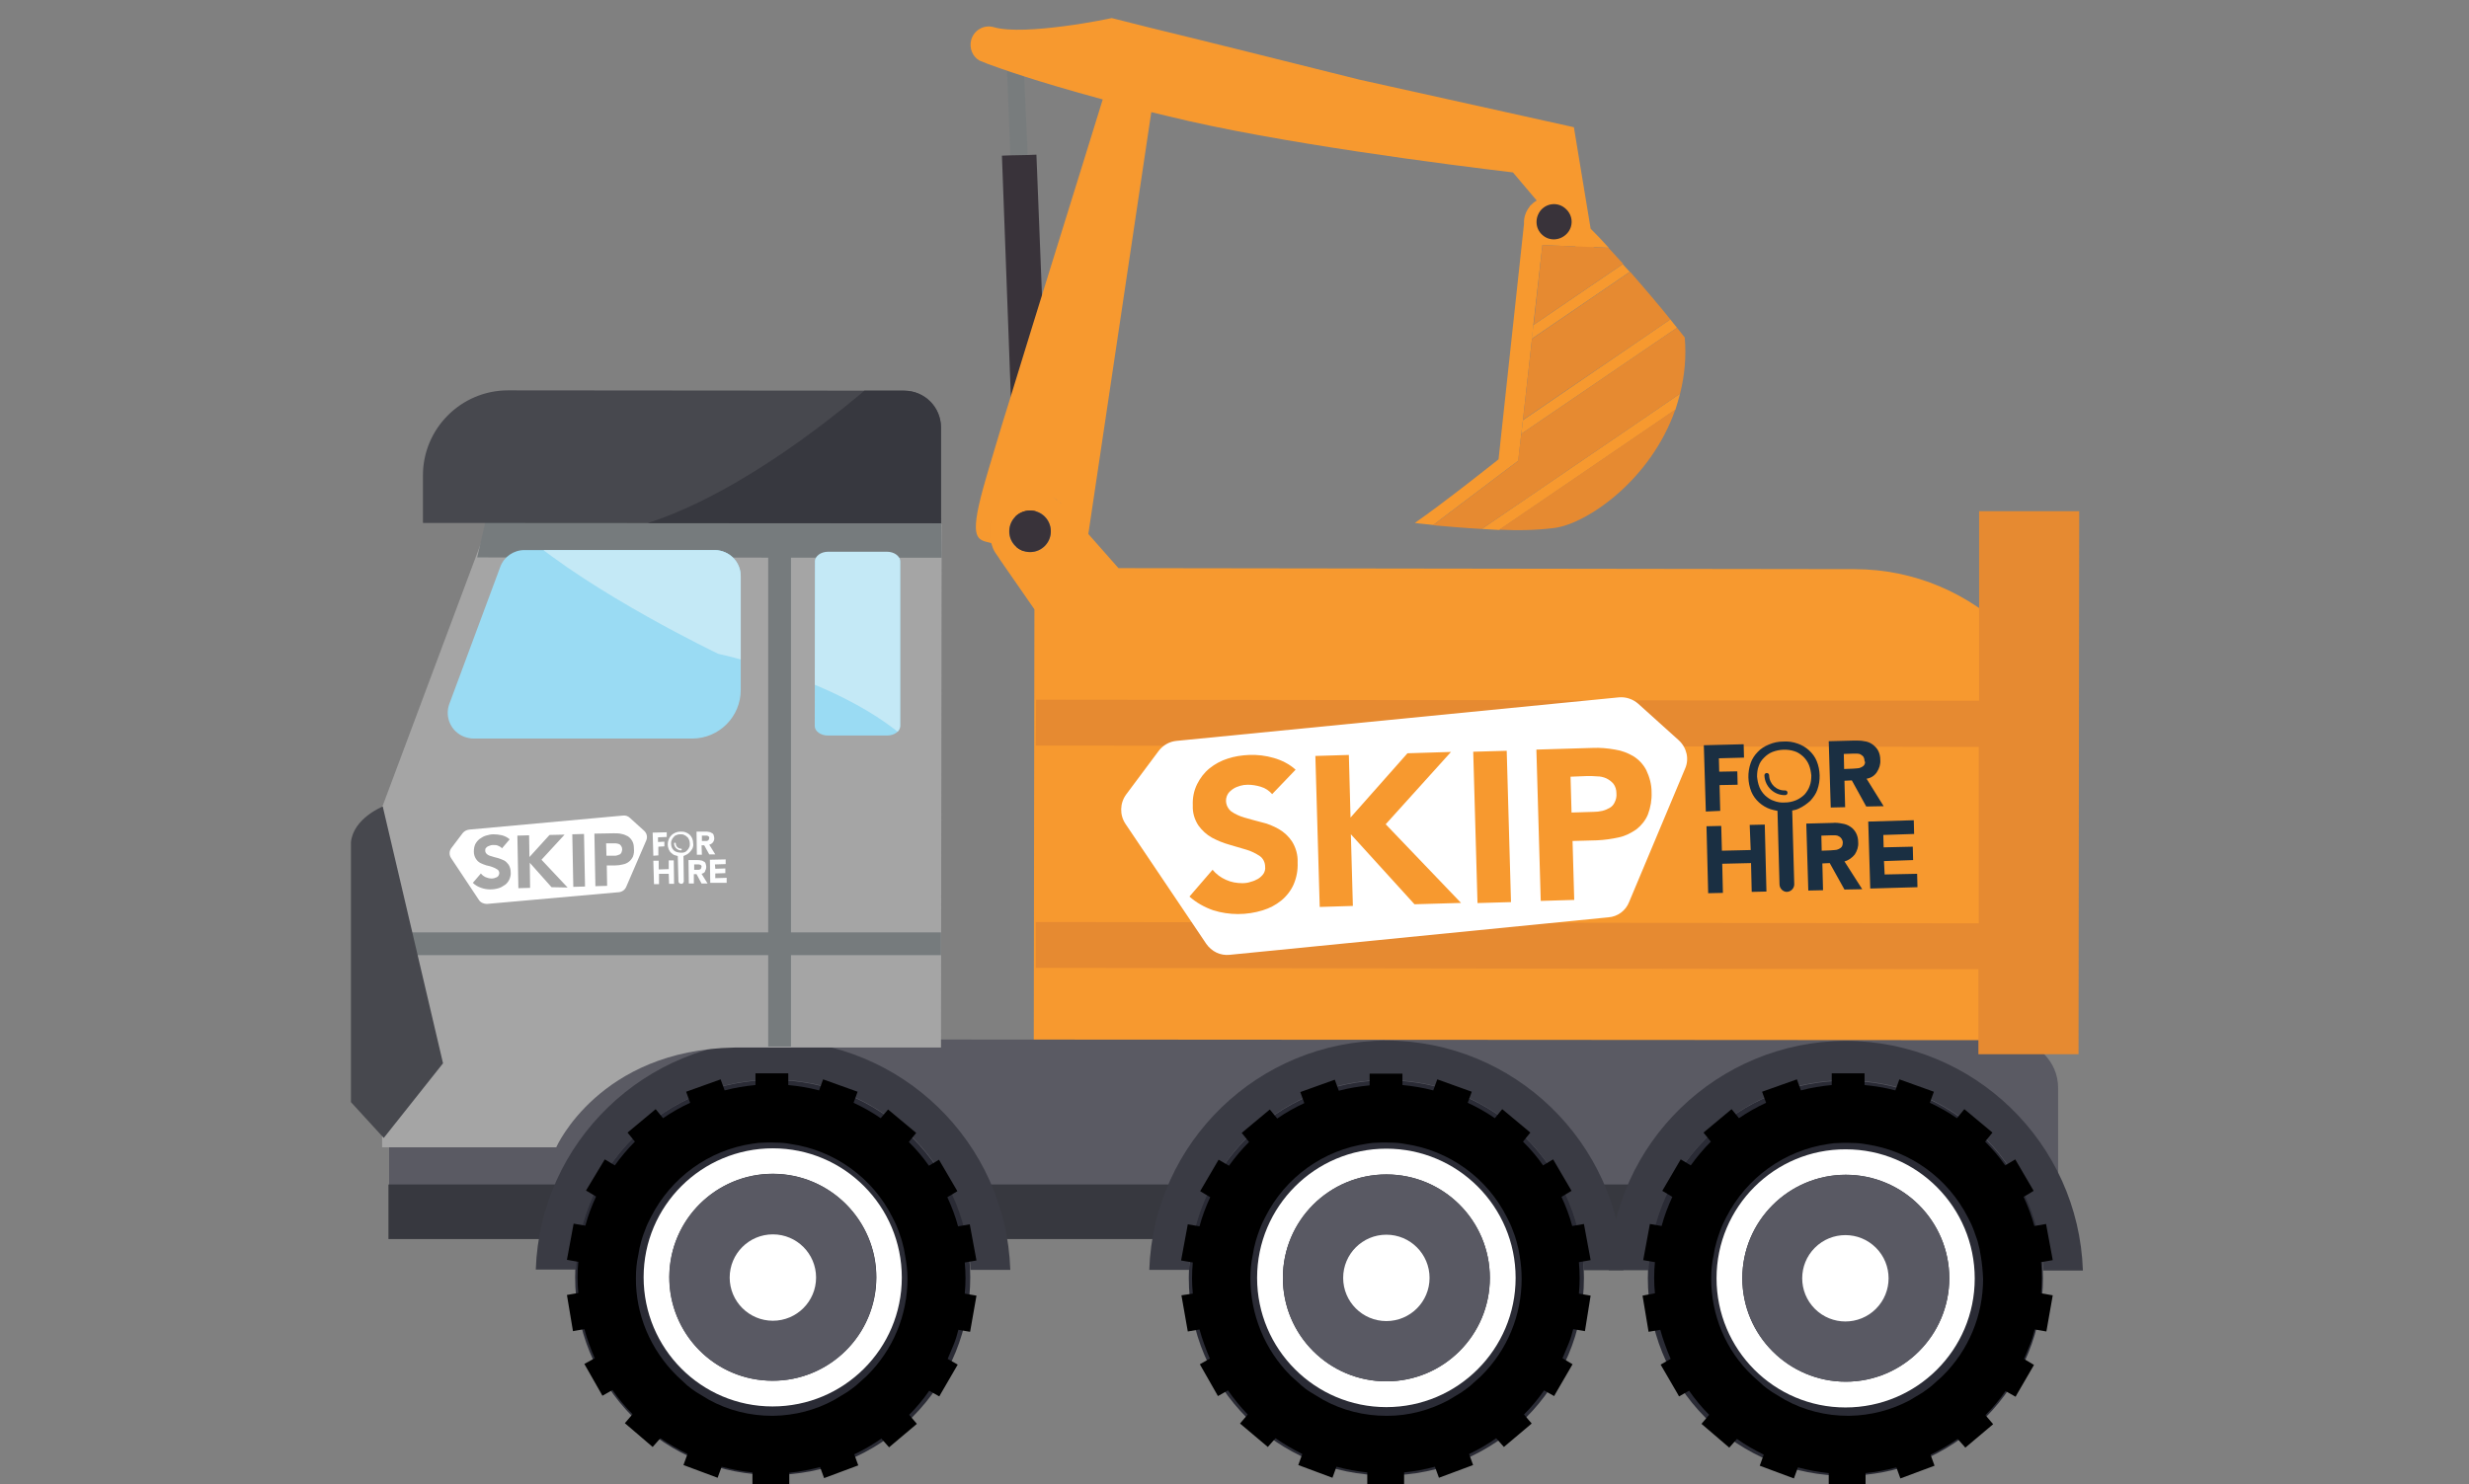 <?xml version="1.0" encoding="utf-8"?>
<!-- Generator: Adobe Illustrator 24.1.1, SVG Export Plug-In . SVG Version: 6.00 Build 0)  -->
<svg version="1.1" id="Layer_1" xmlns="http://www.w3.org/2000/svg" xmlns:xlink="http://www.w3.org/1999/xlink" x="0px" y="0px"
	 viewBox="0 0 737.3 443.4" style="enable-background:new 0 0 737.3 443.4;" xml:space="preserve">
<rect x="0" y="0" width="737.3" height="443.4" fill="#808080" stroke="none"/>
<style type="text/css">
	.st0{fill:#787C7D;}
	.st1{fill:#39333A;}
	.st2{fill:#F7992F;}
	.st3{fill:#5A5A63;}
	.st4{fill:#37383F;}
	.st5{fill:#2A2B35;}
	.st6{fill:#FFFFFF;}
	.st7{fill:#595963;}
	.st8{fill:#3A3B44;}
	.st9{fill:#A5A5A5;}
	.st10{fill:#767B7D;}
	.st11{fill:#47484E;}
	.st12{fill:#9ADBF3;}
	.st13{clip-path:url(#SVGID_2_);}
	.st14{fill:#C4E9F6;}
	.st15{clip-path:url(#SVGID_4_);}
	.st16{clip-path:url(#SVGID_6_);}
	.st17{fill:#E68A31;}
	.st18{fill:#1A2F42;}
	.st19{fill:#FDFEFF;}
</style>
<polyline class="st0" points="305.5,15.4 306.9,46.3 301.7,46.5 300.5,14.3 "/>
<path class="st1" d="M306.9,46.3l2.6-0.1l3.7,93.8c-3.9,12.6-7.1,23.3-9.4,30.9l-4.6-124.4l2.6-0.1L306.9,46.3z"/>
<path class="st2" d="M296,162.2c-0.7-2.5-0.6-5.1,0.3-7.5C295.4,157.1,295.3,159.7,296,162.2c0.3,1,0.6,1.9,1.1,2.7l1.3,1.9l0.1,0.2
	l10.4,15l-0.2,132.2l310.7,0.4l0.1-78.6c0-36.4-29.4-66-65.8-66L334,169.7l-9-10.2l0,0l0,0l18.8-126l5,1.2
	c32.4,8,84.5,14.6,103,16.8l7.1,8.4c-0.7,0.4-1.3,0.9-1.9,1.5c-0.1,0.1-0.2,0.2-0.2,0.3c-1.2,1.5-1.8,3.3-1.7,5.2l-7.6,70.3
	c0,0-16.3,13-25,19c0,0,2.2,0.3,5.5,0.6l25.4-19.2l0.9-8.1l0.5-4.1l2.7-24.3l0.4-4.1l2.7-23.8l9.8,0.4l6.7,7.9l-1.2-7.7l4.5,0.2
	c-1.7-1.9-3.5-3.8-5.4-5.7L470,38l-64-14.2c-21.2-5.3-48-12-62.9-15.6L332,5.4c0,0-6.4,1.4-14.1,2.4s-16.4,1.7-21.2,0.3
	c-2.9-0.8-5.9,0.9-6.7,3.9c-0.6,2.4,0.4,4.9,2.5,6.1l0,0l2.5,1l0,0c3.5,1.3,14,5.1,34.3,10.6c-6.7,21.8-19.9,63.9-28.3,91.4
	c-2.4,7.6-4.3,14.2-5.7,18.8c-0.8,2.6-1.3,4.6-1.7,5.9C289.3,161.5,292,161.2,296,162.2z M462,63.8l3.3,4c-0.1,0.3-0.3,0.6-0.5,0.9
	c-1.1,1.2-3,1.3-4.2,0.2c-1.2-1.1-1.3-3-0.2-4.2l0,0C460.8,64.2,461.4,63.9,462,63.8z M316,149.7c-0.6-0.5-1.2-1-1.9-1.4
	C314.8,148.7,315.5,149.2,316,149.7L316,149.7z M317,150.6c-0.3-0.3-0.5-0.6-0.8-0.8l0,0C316.5,150,316.8,150.3,317,150.6L317,150.6
	z M303,154.5c2.3-2.5,6.3-2.7,8.8-0.4c2.5,2.3,2.7,6.3,0.4,8.8c-2.3,2.5-6.2,2.7-8.8,0.4C300.8,161,300.7,157.1,303,154.5
	C303,154.5,303,154.5,303,154.5L303,154.5z"/>
<path class="st3" d="M600.4,368.8l-470-0.3c-7.8,0-14.2-6.4-14.2-14.2l0-29.7c0-7.8,6.4-14.2,14.2-14.2l470,0.3
	c7.8,0,14.2,6.4,14.2,14.2l0,29.7C614.6,362.5,608.2,368.8,600.4,368.8z"/>
<rect x="116" y="353.8" class="st4" width="497.7" height="16.3"/>
<ellipse transform="matrix(0.707 -0.707 0.707 0.707 -202.22 274.959)" class="st5" cx="230.8" cy="381.6" rx="59" ry="59"/>
<path class="st6" d="M192.2,381.5c0,21.3,17.2,38.6,38.5,38.6s38.6-17.2,38.6-38.5c0-21.3-17.2-38.6-38.5-38.6c0,0,0,0,0,0
	C209.5,343,192.2,360.2,192.2,381.5C192.2,381.5,192.2,381.5,192.2,381.5z M199.9,381.5c0-17.1,13.9-30.9,30.9-30.9
	s30.9,13.9,30.9,30.9c0,17.1-13.9,30.9-30.9,30.9c0,0,0,0,0,0C213.7,412.5,199.9,398.6,199.9,381.5L199.9,381.5L199.9,381.5z"/>
<ellipse transform="matrix(0.16 -0.987 0.987 0.16 -182.82 548.275)" class="st7" cx="230.8" cy="381.6" rx="30.9" ry="30.9"/>
<circle class="st6" cx="230.8" cy="381.6" r="12.9"/>
<circle class="st5" cx="414" cy="381.7" r="59"/>
<path class="st6" d="M375.4,381.7c0,21.3,17.3,38.6,38.6,38.6c21.3,0,38.6-17.3,38.6-38.6c0-21.3-17.3-38.6-38.6-38.6
	C392.7,343.1,375.4,360.4,375.4,381.7C375.4,381.7,375.4,381.7,375.4,381.7z M383.1,381.7c0-17.1,13.8-30.9,30.9-30.9
	c17.1,0,30.9,13.8,30.9,30.9c0,17.1-13.8,30.9-30.9,30.9C396.9,412.6,383.1,398.8,383.1,381.7C383.1,381.7,383.1,381.7,383.1,381.7
	L383.1,381.7z"/>
<circle class="st7" cx="414" cy="381.7" r="30.9"/>
<circle class="st6" cx="414" cy="381.7" r="12.9"/>
<ellipse transform="matrix(0.707 -0.707 0.707 0.707 -108.553 501.586)" class="st5" cx="551.2" cy="381.8" rx="59" ry="59"/>
<path class="st6" d="M512.6,381.8c0,21.3,17.2,38.6,38.5,38.6s38.6-17.2,38.6-38.5c0-21.3-17.2-38.6-38.5-38.6
	C529.9,343.2,512.6,360.5,512.6,381.8C512.6,381.8,512.6,381.8,512.6,381.8z M520.3,381.8c0-17.1,13.9-30.9,30.9-30.9
	c17.1,0,30.9,13.9,30.9,30.9s-13.9,30.9-30.9,30.9S520.3,398.9,520.3,381.8L520.3,381.8z"/>
<circle class="st7" cx="551.2" cy="381.8" r="30.9"/>
<ellipse transform="matrix(0.707 -0.707 0.707 0.707 -108.553 501.586)" class="st6" cx="551.2" cy="381.8" rx="12.9" ry="12.9"/>
<path class="st8" d="M230.9,310.7c38.2,0.1,69.5,30.4,70.8,68.6h-11.9c-1.2-32.5-28.5-57.9-61-56.8c-30.8,1.1-55.6,25.8-56.8,56.7
	H160C161.3,341.1,192.7,310.8,230.9,310.7z"/>
<path class="st8" d="M414,310.8c38.2,0.1,69.5,30.4,70.8,68.6h-11.9c-1.2-32.5-28.5-57.9-61-56.8c-30.8,1.1-55.6,25.8-56.8,56.7
	h-11.9C344.5,341.2,375.8,310.9,414,310.8z"/>
<path class="st8" d="M551.2,310.9c38.2,0.1,69.5,30.4,70.8,68.6h-11.9c-1.2-32.5-28.5-57.9-61-56.8c-30.8,1.1-55.6,25.8-56.8,56.7
	h-11.9C481.7,341.3,513,311,551.2,310.9z"/>
<path class="st9" d="M145.8,156.4l135.4,0.1L281,312.9l-61.7,0c-40.4,0.7-53.2,29.8-53.2,29.8h-52l0.1-101.8L145.8,156.4z"/>
<rect x="114.3" y="278.5" class="st10" width="166.7" height="6.8"/>
<rect x="229.4" y="153.5" class="st10" width="6.8" height="159.1"/>
<path class="st11" d="M114.3,240.9c0,0-8.8,3.5-9.5,10.7v77.6l9.8,10.7l17.7-22.3L114.3,240.9z"/>
<path class="st12" d="M243.4,167.6c0-1.5,1.7-2.8,3.9-2.8h17.6c2.1,0,3.9,1.3,3.9,2.8v49.3c0,1.5-1.7,2.8-3.9,2.8h-17.7
	c-2.1,0-3.9-1.3-3.9-2.8L243.4,167.6z"/>
<polygon class="st10" points="142.5,166.5 281.2,166.6 281.1,154.9 145.2,154.8 "/>
<path class="st12" d="M213.5,164.3h-56.9c-3.2,0-6.1,2-7.2,5l-15.2,40.9c-1.5,4,0.5,8.4,4.5,9.9c0.9,0.3,1.8,0.5,2.7,0.5h65.3
	c8,0,14.5-6.5,14.5-14.5v-34C221.2,167.8,217.8,164.4,213.5,164.3C213.6,164.3,213.6,164.3,213.5,164.3z"/>
<g>
	<defs>
		<path id="SVGID_1_" d="M243.4,167.6c0-1.5,1.7-2.8,3.9-2.8h17.6c2.1,0,3.9,1.3,3.9,2.8v49.3c0,1.5-1.7,2.8-3.9,2.8h-17.7
			c-2.1,0-3.9-1.3-3.9-2.8L243.4,167.6z"/>
	</defs>
	<clipPath id="SVGID_2_">
		<use xlink:href="#SVGID_1_"  style="overflow:visible;"/>
	</clipPath>
	<g class="st13">
		<path class="st14" d="M115.6,151.2c0,0,19.8-9.9,40.5,8.1s58.4,36,58.4,36s51.3,10.8,65.6,36.9l-13.4-103.4l-152,1.7L115.6,151.2z
			"/>
	</g>
</g>
<g>
	<defs>
		<path id="SVGID_3_" d="M115.6,151.2c0,0,19.8-9.9,40.5,8.1s58.4,36,58.4,36s51.3,10.8,65.6,36.9l-13.4-103.4l-152,1.7L115.6,151.2
			z"/>
	</defs>
	<clipPath id="SVGID_4_">
		<use xlink:href="#SVGID_3_"  style="overflow:visible;"/>
	</clipPath>
	<g class="st15">
		<path class="st14" d="M213.5,164.3h-56.9c-3.2,0-6.1,2-7.2,5l-15.2,40.9c-1.5,4,0.5,8.4,4.5,9.9c0.9,0.3,1.8,0.5,2.7,0.5h65.3
			c8,0,14.5-6.5,14.5-14.5v-34C221.2,167.8,217.8,164.4,213.5,164.3C213.6,164.3,213.6,164.3,213.5,164.3z"/>
	</g>
</g>
<path class="st11" d="M281,156.3l-154.7-0.1l0,0l0-14.2c0-14,11.4-25.4,25.4-25.4h0l118.3,0.1c6.1,0,11,4.9,11,11L281,156.3
	L281,156.3L281,156.3z"/>
<g>
	<defs>
		<path id="SVGID_5_" d="M281,156.3l-154.7-0.1l0,0l0-14.2c0-14,11.4-25.4,25.4-25.4h0l118.3,0.1c6.1,0,11,4.9,11,11L281,156.3
			L281,156.3L281,156.3z"/>
	</defs>
	<clipPath id="SVGID_6_">
		<use xlink:href="#SVGID_5_"  style="overflow:visible;"/>
	</clipPath>
	<g class="st16">
		<path class="st4" d="M265.3,110.4c0,0-51.8,48.5-90.9,49.4l112.9,0.1v-49L265.3,110.4z"/>
	</g>
</g>
<path d="M169.3,386.8l1.8,10.8l3.4-0.6c0.4,1.5,0.9,3,1.4,4.4s1.1,2.9,1.7,4.3l-3.1,1.7l4.9,8.6l0.5,0.9l3-1.7c1.8,2.6,3.8,5,6,7.2
	l-2.3,2.7l8.3,7.1l2.3-2.6c2.6,1.8,5.3,3.3,8.1,4.7l-1.2,3.3l10.2,3.8l1.2-3.3c3,0.8,6.1,1.4,9.2,1.7v3.5h11v-3.4
	c3.1-0.3,6.2-0.9,9.2-1.7l1.2,3.3l10.2-3.8l-1.2-3.3c2.8-1.3,5.5-2.9,8.1-4.7l2.3,2.6l8.3-7l-2.3-2.7c2.2-2.2,4.2-4.6,6-7.2l3,1.7
	l0.5-0.9l5-8.6l-3-1.7c0.6-1.4,1.2-2.9,1.8-4.3s1-2.9,1.4-4.4l3.5,0.6l1.9-10.8l-3.5-0.6c0.3-3.1,0.3-6.2,0-9.3l3.5-0.6l-2-10.8
	l-3.5,0.6c-0.8-3-1.9-5.9-3.2-8.7l3-1.8l-5.5-9.4l-3,1.8c-1.8-2.6-3.8-4.9-6-7.1l2.2-2.7l-8.4-7L263,334c-2.6-1.8-5.3-3.3-8.1-4.6
	l1.2-3.3l-10.3-3.7l-1.2,3.3c-3-0.8-6.1-1.3-9.2-1.6v-3.5h-9.8v3.5c-3.1,0.3-6.2,0.8-9.2,1.6l-1.2-3.3l-10.3,3.7l1.2,3.3
	c-2.8,1.3-5.5,2.8-8.1,4.6l-2.2-2.7l-8.4,7l2.2,2.7c-2.2,2.2-4.2,4.6-6,7.1l-3-1.8l-5.6,9.3l3,1.8c-1.3,2.8-2.4,5.7-3.2,8.7
	l-3.5-0.6l-2,10.8l3.4,0.6c-0.3,3.1-0.3,6.2,0,9.3L169.3,386.8z M189.9,381.7c0-2.3,0.2-4.6,0.7-6.8c0.2-1.4,0.5-2.8,0.9-4.2
	c0.3-1.1,0.7-2.2,1.1-3.2c0.5-1.4,1.1-2.7,1.8-4c6-11.8,17.3-20,30.4-21.9c1.1-0.2,2.2-0.3,3.4-0.3c1.4-0.1,3.6,0,3.6,0
	c1.4,0,2.8,0.1,4.3,0.4c13.1,1.9,24.5,10.1,30.4,21.9c0.7,1.3,1.3,2.6,1.8,4c0.3,1,0.8,2.1,1.1,3.3c0.4,1.4,0.7,2.8,0.9,4.2
	c0.4,2.2,0.7,4.5,0.7,6.8c0,10.9-4.3,21.3-12.1,29l-0.1,0.1l-3,2.7l-0.1,0.1c-0.9,0.7-1.8,1.4-2.7,2l-3.8,2.3
	c-5.6,3.1-11.9,4.7-18.3,4.8h-0.3c-6.6,0-13.1-1.6-18.9-4.8l-3.8-2.3c-0.9-0.6-1.9-1.3-2.7-2l-0.1-0.1l-2.9-2.7l-0.1-0.1
	C194.2,403.1,189.8,392.6,189.9,381.7z"/>
<path d="M352.8,386.9l1.9,10.8l3.5-0.6c0.4,1.5,0.9,3,1.4,4.4s1.1,2.9,1.7,4.3l-3,1.7l4.9,8.6l0.5,0.9l3-1.7c1.8,2.6,3.8,5,5.9,7.2
	l-2.3,2.7l8.3,7l2.3-2.6c2.6,1.8,5.2,3.3,8,4.7l-1.2,3.3l10.2,3.8l1.2-3.3c3,0.8,6.1,1.4,9.2,1.7v3.5h11v-3.5
	c3.1-0.3,6.2-0.9,9.2-1.7l1.2,3.3l10.2-3.8l-1.2-3.3c2.8-1.3,5.5-2.9,8.1-4.7l2.3,2.6l8.3-7l-2.3-2.7c2.2-2.2,4.2-4.6,6-7.2l3,1.7
	l0.5-0.9l5-8.6l-3-1.8c0.6-1.4,1.2-2.9,1.8-4.3s1-2.9,1.4-4.4l3.5,0.6L475,387l-3.5-0.6c0.3-3.1,0.3-6.2,0-9.4l3.5-0.6l-2-10.8
	l-3.5,0.6c-0.8-3-1.9-5.9-3.2-8.7l3-1.8l-5.5-9.4l-3,1.8c-1.8-2.6-3.8-4.9-6-7.1l2.2-2.7l-8.4-7l-2.2,2.7c-2.6-1.8-5.3-3.3-8.1-4.6
	l1.2-3.3l-10.3-3.7l-1.2,3.3c-3-0.8-6.1-1.3-9.2-1.6v-3.4h-9.8v3.5c-3.1,0.3-6.2,0.8-9.2,1.6l-1.2-3.3l-10.3,3.7l1.2,3.3
	c-2.8,1.3-5.5,2.8-8.1,4.6l-2.2-2.7l-8.4,7l2.2,2.7c-2.2,2.2-4.2,4.6-6,7.1l-3.1-1.8l-5.5,9.4l3,1.8c-1.3,2.8-2.4,5.7-3.2,8.7
	l-3.5-0.6l-2,10.8l3.5,0.6c-0.3,3.1-0.3,6.2,0,9.3L352.8,386.9z M373.4,381.8c0-2.3,0.2-4.6,0.7-6.9c0.2-1.4,0.5-2.8,0.9-4.2
	c0.3-1.1,0.7-2.2,1.1-3.3c0.5-1.4,1.1-2.7,1.8-4c6-11.8,17.3-19.9,30.4-21.8c1.1-0.2,2.2-0.3,3.4-0.3c1.4-0.1,3.6,0,3.6,0
	c1.4,0,2.8,0.1,4.3,0.4c13.1,1.9,24.5,10.1,30.4,21.9c0.7,1.3,1.3,2.6,1.8,4c0.4,1,0.8,2.1,1.1,3.3c0.4,1.4,0.7,2.8,0.9,4.2
	c0.4,2.3,0.6,4.6,0.6,6.9c0,10.9-4.3,21.3-12.1,29l-0.1,0.1l-3,2.7l-0.1,0.1c-0.9,0.7-1.8,1.4-2.7,2l-3.8,2.3
	c-5.6,3-11.9,4.7-18.3,4.7H414c-6.6,0-13.1-1.6-18.9-4.8l-3.8-2.3c-1-0.6-1.9-1.3-2.7-2l-0.1-0.1l-3-2.7l-0.1-0.1
	C377.7,403.2,373.4,392.7,373.4,381.8L373.4,381.8z"/>
<path d="M490.5,387l1.8,10.8l3.5-0.6c0.4,1.5,0.9,3,1.4,4.4s1.1,2.9,1.7,4.3l-3,1.7l5,8.6l0.5,0.9l3-1.7c1.8,2.6,3.8,5,6,7.2
	l-2.3,2.7l8.3,7.1l2.3-2.6c2.5,1.8,5.2,3.3,8,4.7l-1.2,3.3l10.2,3.8l1.2-3.3c3,0.8,6.1,1.4,9.2,1.7v3.5h11v-3.5
	c3.1-0.3,6.2-0.9,9.2-1.7l1.2,3.3l10.2-3.8l-1.2-3.3c2.8-1.3,5.5-2.9,8.1-4.7l2.3,2.6l8.3-7l-2.3-2.7c2.2-2.2,4.2-4.6,6-7.2l3,1.7
	l0.5-0.9l5-8.6l-3-1.8c0.7-1.4,1.2-2.9,1.8-4.3s1-2.9,1.4-4.5l3.5,0.6l1.9-10.8l-3.5-0.6c0.3-3.1,0.3-6.2,0-9.3l3.5-0.6l-2-10.8
	l-3.5,0.6c-0.8-3-1.9-5.9-3.2-8.7l3-1.8l-5.5-9.4l-3,1.8c-1.8-2.6-3.8-4.9-6-7.1l2.2-2.7l-8.4-7l-2.2,2.7c-2.6-1.8-5.3-3.3-8.1-4.6
	l1.2-3.3l-10.3-3.7l-1.2,3.3c-3-0.8-6.1-1.3-9.2-1.6v-3.5h-9.8v3.5c-3.1,0.3-6.2,0.8-9.2,1.6l-1.2-3.3l-10.4,3.7l1.2,3.3
	c-2.8,1.3-5.5,2.8-8.1,4.6l-2.2-2.7l-8.4,7l2.2,2.7c-2.2,2.2-4.2,4.6-6,7.1l-3-1.8l-5.5,9.4l3,1.8c-1.3,2.8-2.4,5.7-3.2,8.7
	l-3.5-0.6l-2,10.8l3.5,0.6c-0.3,3.1-0.3,6.2,0,9.3L490.5,387z M511,381.9c0-2.3,0.2-4.6,0.7-6.8c0.2-1.4,0.5-2.8,0.9-4.2
	c0.3-1.1,0.7-2.2,1.1-3.3c0.5-1.4,1.1-2.7,1.8-4c6-11.8,17.4-20,30.5-21.9c1.1-0.2,2.2-0.3,3.4-0.3c1.4-0.1,3.6,0,3.6,0
	c1.4,0,2.8,0.1,4.3,0.4c13.1,1.9,24.4,10.1,30.4,21.9c0.7,1.3,1.3,2.6,1.8,4c0.3,1,0.8,2.1,1.1,3.2c0.4,1.4,0.7,2.8,0.9,4.2
	c0.4,2.3,0.6,4.6,0.7,6.9c0,10.9-4.3,21.3-12.1,29l-0.1,0.1l-3,2.7l-0.1,0.1c-0.9,0.7-1.8,1.4-2.7,2l-3.8,2.3
	c-5.6,3-11.8,4.6-18.2,4.7h-0.3c-6.6,0-13.1-1.6-18.9-4.8l-3.8-2.3c-0.9-0.6-1.9-1.3-2.7-2l-0.1-0.1l-3-2.7l-0.1-0.1
	C515.3,403.3,511,392.8,511,381.9z"/>
<path class="st2" d="M457.9,97.1l26.7-18.2c0.7,0.8,1.4,1.6,2.1,2.3l-29.3,20L457.9,97.1z"/>
<path class="st2" d="M498.8,95.4L498.8,95.4c0.7,0.9,1.4,1.8,2,2.5l-46.5,31.7l0.5-4.1L498.8,95.4z"/>
<path class="st1" d="M460.2,62.7c2-2.2,5.3-2.3,7.4-0.3c2.2,2,2.3,5.3,0.3,7.4c-2,2.1-5.3,2.3-7.4,0.3
	C458.4,68.2,458.3,64.9,460.2,62.7z"/>
<path class="st2" d="M442.5,158l59.2-40.4c-0.4,1.6-0.9,3.2-1.4,4.8l-52.6,35.9l0,0C446,158.2,444.2,158.1,442.5,158z"/>
<path class="st17" d="M460.6,73.2l19.7,0.8c1.5,1.7,3,3.2,4.4,4.8l-26.7,18.2"/>
<path class="st17" d="M457.5,101.2l29.3-20c5,5.7,9.2,10.7,12,14.2l0,0l-44,30L457.5,101.2z"/>
<path class="st17" d="M454.3,129.6l46.5-31.7c1.5,1.9,2.3,2.9,2.3,2.9c0.5,5.6,0,11.3-1.4,16.8L442.5,158
	c-5.5-0.3-10.8-0.8-14.6-1.1l25.4-19.2L454.3,129.6z"/>
<path class="st17" d="M447.7,158.2l52.6-35.9c-7.3,21-26.3,34.1-36.1,35.4C458.7,158.4,453.2,158.5,447.7,158.2z"/>
<circle class="st1" cx="307.6" cy="158.7" r="6.2"/>
<polygon class="st17" points="309.3,289.1 309.3,275.4 590.9,275.8 590.9,223.1 309.3,222.7 309.4,209 591,209.3 591,152.7 
	620.9,152.7 620.7,314.9 590.8,314.9 590.8,289.5 "/>
<path class="st6" d="M480.3,274l-113.1,11.2c-2.8,0.3-5.4-1-7-3.3l-24.1-35.8c-1.8-2.7-1.7-6.2,0.2-8.8l9.7-13
	c1.3-1.7,3.2-2.8,5.3-3l132.1-13c2.1-0.2,4.2,0.5,5.8,1.9l12.1,10.9c2.4,2.2,3.2,5.6,1.9,8.5l-16.7,39.8
	C485.5,272,483.1,273.8,480.3,274"/>
<path class="st2" d="M379.9,237.2c-0.9-1-2-1.8-3.4-2.2c-1.3-0.4-2.6-0.6-3.9-0.6c-0.8,0-1.5,0.1-2.2,0.3c-0.7,0.2-1.5,0.5-2.1,0.9
	c-0.6,0.4-1.2,0.9-1.6,1.5c-1.1,1.8-0.6,4,1,5.3c1.2,0.8,2.5,1.4,3.9,1.8c1.6,0.5,3.3,0.9,5.1,1.4c1.8,0.4,3.5,1.1,5.1,2
	c1.6,0.9,3,2.2,4,3.7c1.2,1.9,1.8,4.1,1.7,6.3c0.1,2.3-0.3,4.5-1.2,6.6c-0.8,1.8-2.1,3.5-3.7,4.8c-1.6,1.3-3.5,2.3-5.5,2.9
	c-4.8,1.5-10,1.5-14.8,0c-2.6-0.9-5.1-2.3-7.1-4.1l6.9-8c1.1,1.3,2.4,2.3,4,3c1.5,0.7,3.2,1,4.9,1c0.8,0,1.7-0.1,2.5-0.4
	c0.8-0.2,1.5-0.5,2.2-0.9c0.6-0.4,1.2-0.9,1.6-1.5c0.4-0.6,0.6-1.4,0.5-2.1c0-1.3-0.6-2.5-1.6-3.2c-1.2-0.8-2.6-1.5-4-1.9
	c-1.6-0.5-3.3-1-5.1-1.5c-1.8-0.5-3.5-1.2-5.2-2.1c-1.6-0.9-2.9-2.1-4-3.6c-1.2-1.8-1.8-3.9-1.7-6c-0.1-2.2,0.3-4.4,1.3-6.4
	c0.9-1.8,2.1-3.4,3.7-4.7c1.6-1.3,3.5-2.3,5.4-2.9c2.1-0.7,4.2-1,6.4-1.1c2.5-0.1,5,0.2,7.4,0.9c2.4,0.7,4.6,1.8,6.5,3.5
	L379.9,237.2z"/>
<polygon class="st2" points="392.8,225.8 402.8,225.5 403.3,244.2 420.3,225 433.3,224.6 413.8,246.2 436.3,269.7 422.4,270.1 
	403.4,249.2 404,270.6 394.1,270.9 "/>
<rect x="440.4" y="224.3" transform="matrix(1 -2.827057e-02 2.827057e-02 1 -6.801 12.691)" class="st2" width="10" height="45.2"/>
<path class="st2" d="M458.8,223.9l16.8-0.5c2.2-0.1,4.5,0.1,6.7,0.5c2,0.3,3.8,1,5.5,2c1.6,1,2.9,2.4,3.8,4.1c1,2.1,1.6,4.3,1.6,6.6
	c0.1,2.3-0.3,4.6-1.1,6.7c-0.7,1.7-1.9,3.2-3.4,4.4c-1.6,1.1-3.3,2-5.2,2.4c-2.2,0.5-4.4,0.8-6.6,0.9l-7.3,0.2l0.5,17.6l-10,0.3
	L458.8,223.9z M469.3,242.7l6.6-0.2c0.9,0,1.7-0.1,2.6-0.3c0.8-0.2,1.5-0.5,2.2-0.9c0.7-0.4,1.2-1,1.5-1.7c0.4-0.8,0.6-1.7,0.5-2.7
	c0-1-0.3-2-0.9-2.8c-0.6-0.7-1.3-1.2-2.1-1.6c-0.9-0.4-1.8-0.6-2.8-0.6c-1-0.1-2-0.1-2.9-0.1L469,232L469.3,242.7z"/>
<polygon class="st18" points="513.5,234.5 518.9,234.4 518.8,230.4 513.4,230.5 513.3,226.5 520.8,226.3 520.7,222.3 508.8,222.6 
	509.4,242.4 513.7,242.2 "/>
<path class="st18" d="M540.6,239.2c0.9-1,1.7-2.1,2.1-3.3c1-2.8,0.9-5.9-0.2-8.6c-0.5-1.2-1.3-2.3-2.3-3.2c-1-0.9-2.2-1.6-3.4-2
	c-1.4-0.5-2.8-0.7-4.3-0.6c-1.5,0-2.9,0.3-4.3,0.9c-1.2,0.5-2.4,1.2-3.3,2.2c-0.9,0.9-1.7,2.1-2.1,3.3c-1,2.8-0.9,5.9,0.2,8.6
	c0.5,1.2,1.3,2.3,2.3,3.2c1,0.9,2.2,1.6,3.4,2c0.7,0.2,1.4,0.4,2.1,0.5l0.6,21.9c0,1.2,0.9,2.2,2.1,2.3c1.2,0,2.2-0.9,2.3-2.1
	c0-0.1,0-0.2,0-0.3l-0.6-21.9c0.7-0.1,1.4-0.3,2-0.6C538.5,240.9,539.6,240.1,540.6,239.2 M533,239.7c-1.1,0.1-2.3-0.1-3.3-0.5
	c-1-0.3-1.8-0.9-2.6-1.6c-0.7-0.7-1.3-1.5-1.7-2.5c-0.4-1-0.6-2.1-0.7-3.1c0-1.1,0.1-2.2,0.5-3.2c0.3-1,0.9-1.8,1.6-2.5
	c0.7-0.7,1.5-1.3,2.5-1.7c2.1-0.8,4.5-0.9,6.6-0.2c1,0.3,1.8,0.9,2.6,1.6c0.7,0.7,1.3,1.5,1.7,2.5c0.4,1,0.6,2.1,0.7,3.1
	c0,1.1-0.1,2.2-0.5,3.2c-0.3,0.9-0.9,1.8-1.5,2.5c-0.7,0.7-1.6,1.3-2.5,1.7C535.2,239.5,534.1,239.7,533,239.7"/>
<path class="st18" d="M557.4,232.6c1.3-0.2,2.4-0.9,3.1-2c0.7-1.1,1.1-2.3,1-3.6c0-1-0.2-2-0.7-2.9c-0.4-0.7-1-1.3-1.7-1.8
	c-0.7-0.5-1.5-0.8-2.4-0.9c-0.9-0.2-1.9-0.2-2.9-0.2l-7.7,0.2l0.6,19.8l4.3-0.1l-0.2-7.9l2.2-0.1l4.3,7.8l5.2-0.1L557.4,232.6z
	 M556.7,228.5c-0.2,0.3-0.5,0.5-0.9,0.7c-0.4,0.2-0.8,0.3-1.2,0.3c-0.4,0-0.8,0.1-1.3,0.1l-2.6,0.1l-0.1-4.5l2.8-0.1
	c0.4,0,0.8,0,1.2,0c0.4,0,0.8,0.1,1.1,0.3c0.3,0.2,0.6,0.4,0.8,0.7c0.2,0.4,0.3,0.8,0.3,1.2C557.1,227.7,556.9,228.1,556.7,228.5"/>
<polygon class="st18" points="522.8,253.9 514.2,254.1 514,246.7 509.6,246.8 510.1,266.8 514.5,266.7 514.3,258 522.9,257.8 
	523.1,266.4 527.5,266.3 527,246.3 522.5,246.4 "/>
<path class="st18" d="M553.9,255.2c0.7-1.1,1.1-2.3,1-3.6c0-1-0.2-2-0.7-2.9c-0.4-0.7-1-1.4-1.7-1.8c-0.7-0.5-1.6-0.8-2.4-0.9
	c-1-0.2-1.9-0.3-2.9-0.2l-7.8,0.2l0.6,20l4.4-0.1l-0.2-8l2.2-0.1l4.4,7.9l5.3-0.1l-5.3-8.3C552,257,553.1,256.2,553.9,255.2
	 M550,252.9c-0.2,0.3-0.5,0.5-0.9,0.7c-0.4,0.2-0.8,0.3-1.2,0.3c-0.5,0-0.9,0.1-1.3,0.1l-2.6,0.1l-0.1-4.5l2.9-0.1
	c0.4,0,0.8,0,1.2,0c0.4,0,0.8,0.1,1.1,0.3c0.7,0.3,1.2,1.1,1.2,1.9C550.3,252.1,550.2,252.6,550,252.9"/>
<polygon class="st18" points="562.6,257.2 571.3,256.9 571.2,252.9 562.5,253.1 562.4,249.4 571.6,249.1 571.5,245 557.9,245.4 
	558.5,265.4 572.6,265 572.5,261 562.8,261.2 "/>
<path class="st18" d="M533.1,236.1c-2.6,0.1-4.7-1.9-4.8-4.5c0-0.4-0.3-0.7-0.7-0.7c-0.4,0-0.7,0.3-0.7,0.7c0.1,3.3,2.9,6,6.2,5.9
	c0.4,0,0.7-0.3,0.7-0.7C533.8,236.4,533.5,236.1,533.1,236.1"/>
<path class="st6" d="M184.8,252.1c-0.3-0.1-0.7-0.2-1-0.2c-0.4,0-0.7,0-1,0H181l0.1,3.7l2.3,0c0.3,0,0.6,0,0.9-0.1
	c0.3-0.1,0.5-0.2,0.8-0.3c0.2-0.1,0.4-0.4,0.5-0.6c0.1-0.3,0.2-0.6,0.2-0.9c0-0.4-0.1-0.7-0.3-1
	C185.3,252.4,185.1,252.2,184.8,252.1z"/>
<path class="st6" d="M192.3,248.1l-4.2-3.8c-0.5-0.5-1.3-0.8-2-0.7l-46,4.2c-0.7,0.1-1.4,0.4-1.9,1l-3.4,4.5c-0.7,0.9-0.7,2.1-0.1,3
	l8.3,12.5c0.5,0.8,1.5,1.2,2.4,1.2l39.4-3.5c1-0.1,1.8-0.7,2.2-1.6L193,251C193.4,250,193.2,248.9,192.3,248.1z M152.1,262.7
	c-0.3,0.6-0.7,1.2-1.3,1.6c-0.6,0.4-1.2,0.8-1.9,1c-1.7,0.5-3.5,0.5-5.2-0.1c-0.9-0.3-1.8-0.8-2.5-1.5l2.4-2.8
	c0.4,0.5,0.8,0.8,1.4,1.1c0.5,0.2,1.1,0.4,1.7,0.4c0.3,0,0.6,0,0.9-0.1c0.3-0.1,0.5-0.2,0.8-0.3c0.2-0.1,0.4-0.3,0.5-0.5
	c0.1-0.2,0.2-0.5,0.2-0.7c0-0.4-0.2-0.9-0.6-1.1c-0.4-0.3-0.9-0.5-1.4-0.7c-0.6-0.2-1.1-0.4-1.8-0.5c-0.6-0.2-1.2-0.4-1.8-0.7
	c-0.6-0.3-1-0.7-1.4-1.3c-0.4-0.6-0.6-1.4-0.6-2.1c0-0.8,0.1-1.5,0.4-2.2c0.3-0.6,0.8-1.2,1.3-1.6c0.6-0.4,1.2-0.8,1.9-1
	c0.7-0.2,1.5-0.4,2.2-0.4c0.9,0,1.7,0.1,2.6,0.3c0.8,0.2,1.6,0.6,2.3,1.2l-2.3,2.7c-0.3-0.4-0.7-0.6-1.2-0.8
	c-0.4-0.2-0.9-0.2-1.4-0.2c-0.3,0-0.5,0-0.8,0.1c-0.3,0.1-0.5,0.2-0.8,0.3c-0.2,0.1-0.4,0.3-0.6,0.5c-0.2,0.2-0.2,0.5-0.2,0.8
	c0,0.4,0.2,0.8,0.6,1.1c0.4,0.3,0.9,0.5,1.4,0.6c0.5,0.2,1.1,0.3,1.8,0.5c0.6,0.2,1.2,0.4,1.8,0.7c0.6,0.3,1,0.8,1.4,1.3
	c0.4,0.7,0.6,1.4,0.6,2.2C152.6,261.2,152.4,262,152.1,262.7z M164.7,265l-6.5-7.3l0.1,7.5l-3.5,0.1l-0.3-15.7l3.5-0.1l0.1,6.5
	l6-6.6l4.5-0.1l-6.9,7.5l7.8,8.3L164.7,265z M174.7,264.8l-3.5,0.1l-0.3-15.7l3.5-0.1L174.7,264.8z M189,255.9
	c-0.3,0.6-0.7,1.1-1.2,1.5c-0.5,0.4-1.2,0.7-1.8,0.8c-0.8,0.2-1.5,0.3-2.3,0.3l-2.5,0l0.1,6.1l-3.5,0.1l-0.3-15.7l5.8-0.1
	c0.8,0,1.6,0,2.3,0.2c0.7,0.1,1.3,0.4,1.9,0.7c0.6,0.4,1,0.9,1.3,1.4c0.4,0.7,0.5,1.5,0.5,2.3C189.4,254.3,189.3,255.1,189,255.9z"
	/>
<polygon class="st19" points="196.6,252.9 198.4,252.8 198.4,251.4 196.5,251.5 196.5,250.1 199.1,250 199.1,248.6 194.9,248.7 
	195.1,255.6 196.6,255.5 "/>
<path class="st19" d="M206,254.5c0.3-0.3,0.6-0.7,0.8-1.1c0.2-0.5,0.3-1,0.2-1.5c0-0.5-0.1-1-0.3-1.5c-0.4-0.9-1.1-1.5-2-1.8
	c-0.5-0.2-1-0.2-1.5-0.2c-0.5,0-1,0.1-1.5,0.3c-0.4,0.2-0.8,0.4-1.2,0.8c-0.3,0.3-0.6,0.7-0.8,1.2c-0.2,0.5-0.3,1-0.3,1.5
	c0,0.5,0.1,1,0.3,1.5c0.2,0.4,0.4,0.8,0.8,1.1c0.3,0.3,0.7,0.6,1.2,0.7c0.2,0.1,0.5,0.1,0.7,0.2l0.2,7.6c0,0.4,0.4,0.7,0.9,0.7
	c0.4,0,0.6-0.3,0.7-0.7l-0.1-7.6C204.8,255.4,205.5,255.1,206,254.5 M203.3,254.7c-0.4,0-0.8-0.1-1.2-0.2c-0.7-0.2-1.2-0.7-1.5-1.4
	c-0.1-0.3-0.2-0.7-0.2-1.1c0-0.4,0-0.7,0.2-1.1c0.1-0.3,0.3-0.6,0.6-0.9c0.2-0.3,0.5-0.5,0.9-0.6c0.4-0.2,0.8-0.2,1.1-0.2
	c0.4,0,0.8,0,1.1,0.2c0.3,0.1,0.6,0.3,0.9,0.6c0.3,0.2,0.4,0.5,0.6,0.9c0.1,0.3,0.2,0.7,0.2,1.1c0,0.4,0,0.8-0.2,1.1
	c-0.1,0.3-0.3,0.6-0.6,0.9c-0.3,0.3-0.5,0.5-0.9,0.6C204.1,254.7,203.7,254.7,203.3,254.7"/>
<path class="st19" d="M211.8,252.3c0.4-0.1,0.8-0.3,1.1-0.7c0.3-0.4,0.4-0.8,0.4-1.2c0-0.3-0.1-0.7-0.2-1c-0.1-0.3-0.3-0.5-0.6-0.6
	c-0.3-0.2-0.5-0.3-0.8-0.3c-0.3-0.1-0.7-0.1-1-0.1H208l0.1,6.9h1.5l-0.1-2.8h0.8l1.5,2.7h1.8L211.8,252.3z M211.6,250.9
	c-0.1,0.1-0.2,0.2-0.3,0.2c-0.1,0.1-0.3,0.1-0.4,0.1h-0.4h-0.9v-1.6h1h0.4c0.1,0,0.3,0,0.4,0.1c0.1,0.1,0.2,0.1,0.3,0.2
	c0.1,0.1,0.1,0.3,0.1,0.4C211.8,250.5,211.7,250.7,211.6,250.9"/>
<polygon class="st19" points="199.7,259.6 196.7,259.7 196.7,257.1 195.1,257.1 195.3,264.1 196.8,264.1 196.8,261 199.7,261 
	199.8,264 201.3,264 201.2,257 199.7,257 "/>
<path class="st19" d="M210.5,260.2c0.3-0.4,0.4-0.8,0.4-1.3c0-0.3-0.1-0.7-0.2-1c-0.1-0.3-0.3-0.5-0.6-0.6c-0.3-0.2-0.5-0.3-0.8-0.3
	c-0.3-0.1-0.7-0.1-1-0.1l-2.7,0l0.1,7h1.5v-2.8h0.8l1.5,2.8h1.8l-1.8-2.9c0.4-0.1,0.8-0.3,1.1-0.7 M209.3,259.5
	c-0.1,0.1-0.2,0.2-0.3,0.2c-0.1,0.1-0.3,0.1-0.4,0.1h-0.4h-0.9v-1.6h1c0.1,0,0.3,0,0.4,0c0.1,0,0.3,0.1,0.4,0.1
	c0.1,0,0.2,0.1,0.3,0.2c0.1,0.1,0.1,0.3,0.1,0.4C209.4,259.2,209.4,259.3,209.3,259.5"/>
<polygon class="st19" points="213.6,260.9 216.6,260.8 216.6,259.4 213.6,259.5 213.5,258.2 216.7,258.1 216.7,256.7 212,256.8 
	212.1,263.7 217,263.7 217,262.2 213.6,262.3 "/>
<path class="st19" d="M203.4,253.5c-0.9,0-1.6-0.7-1.6-1.6c0-0.1-0.1-0.2-0.3-0.2c-0.1,0-0.2,0.1-0.2,0.2c0,0,0,0,0,0
	c0,1.2,1,2.1,2.1,2.1c0,0,0,0,0,0c0.1,0,0.2-0.1,0.2-0.3C203.6,253.6,203.5,253.5,203.4,253.5C203.4,253.5,203.4,253.5,203.4,253.5"
	/>
</svg>
